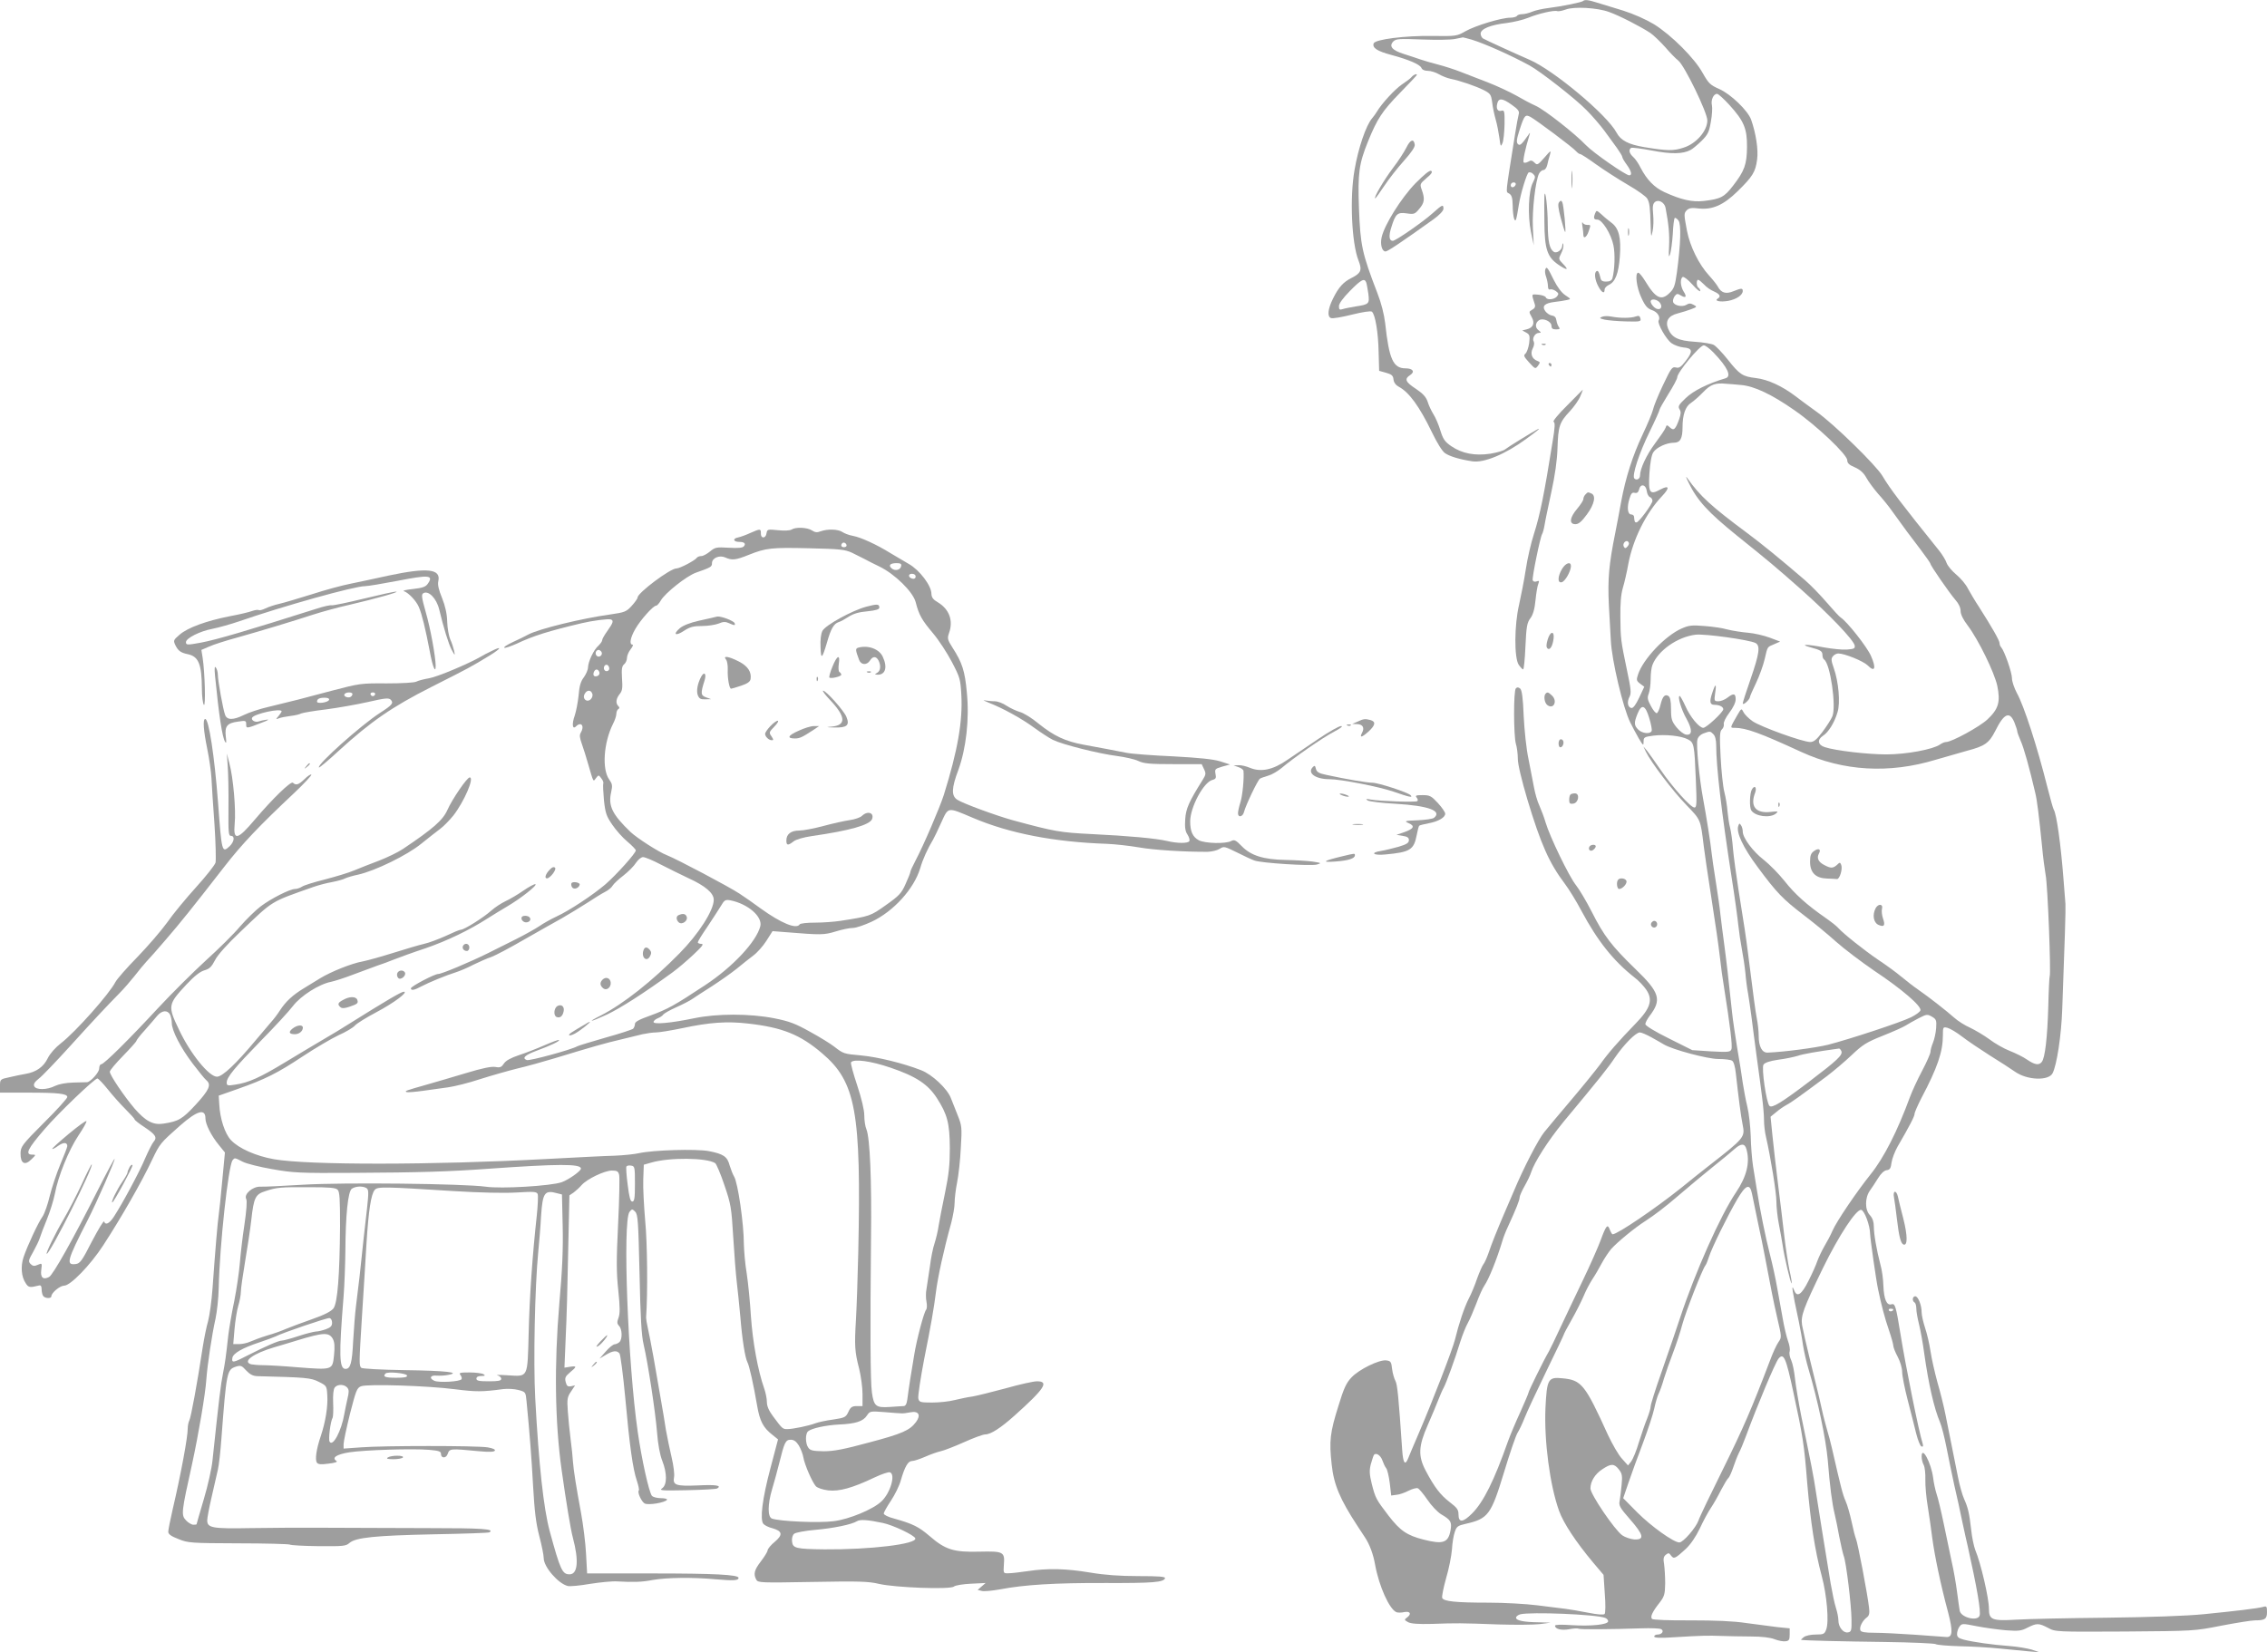 <?xml version="1.0" standalone="no"?>
<!DOCTYPE svg PUBLIC "-//W3C//DTD SVG 20010904//EN"
 "http://www.w3.org/TR/2001/REC-SVG-20010904/DTD/svg10.dtd">
<svg version="1.0" xmlns="http://www.w3.org/2000/svg"
 width="1280pt" height="933pt" viewBox="0 0 1280 933"
 preserveAspectRatio="xMidYMid meet">
<g transform="translate(0,933) scale(0.1,-0.1)"
fill="#9e9e9e" stroke="none">
<path d="M8938 9324 c-8 -7 -119 -30 -193 -39 -33 -4 -75 -13 -94 -21 -18 -8
-44 -14 -57 -14 -12 0 -26 -4 -29 -10 -3 -5 -21 -10 -38 -10 -50 0 -197 -45
-252 -76 -49 -28 -53 -29 -190 -27 -152 2 -320 -19 -329 -42 -9 -25 20 -44 99
-65 100 -27 163 -54 171 -74 4 -10 18 -16 36 -16 17 0 45 -9 62 -19 17 -10 47
-22 66 -26 55 -11 142 -41 188 -64 37 -19 41 -25 47 -68 3 -27 12 -70 20 -98
8 -27 17 -75 21 -104 6 -49 8 -52 17 -30 6 13 11 61 12 107 1 73 -1 81 -16 77
-22 -7 -33 10 -25 41 8 32 29 30 82 -8 36 -25 44 -37 39 -53 -3 -11 -13 -63
-21 -115 -56 -353 -53 -320 -33 -333 15 -9 19 -25 20 -67 0 -30 4 -64 8 -75 9
-22 12 -12 27 80 10 63 44 174 55 181 6 3 18 0 26 -9 13 -13 13 -18 -2 -48
-25 -47 -30 -185 -11 -279 l16 -75 -5 98 c-5 100 15 269 35 307 6 11 17 20 25
20 8 0 17 12 21 28 3 15 10 41 15 57 8 28 6 28 -31 -15 -37 -42 -41 -44 -56
-28 -13 13 -21 14 -35 5 -10 -6 -22 -8 -26 -4 -6 7 9 78 32 152 6 19 5 19 -7
1 -37 -53 -47 -61 -58 -49 -9 9 -7 27 10 80 27 83 32 88 61 73 32 -17 242
-174 258 -194 8 -9 18 -16 23 -16 5 0 46 -26 91 -59 45 -32 126 -84 179 -115
54 -31 103 -66 109 -78 13 -23 16 -48 19 -153 2 -66 3 -68 11 -30 5 22 6 65 3
96 -4 42 -2 58 10 68 20 17 54 -2 60 -32 18 -94 23 -152 20 -217 -3 -59 -2
-68 6 -45 5 17 12 68 15 114 2 46 7 87 11 90 3 3 12 -3 21 -14 16 -22 13 -130
-9 -295 -10 -71 -16 -90 -39 -112 -48 -49 -80 -34 -140 65 -16 26 -33 47 -39
47 -20 0 -10 -84 18 -142 21 -46 34 -60 59 -69 31 -10 50 -39 38 -59 -9 -15
42 -106 73 -128 15 -11 46 -22 67 -24 52 -4 55 -22 13 -76 -27 -35 -37 -42
-56 -37 -21 5 -27 -4 -73 -101 -28 -59 -53 -121 -56 -138 -4 -17 -30 -80 -59
-141 -56 -119 -95 -241 -120 -375 -8 -47 -24 -128 -34 -180 -36 -179 -43 -260
-36 -406 4 -76 9 -166 11 -199 5 -112 69 -383 110 -465 12 -25 34 -65 48 -90
25 -41 27 -43 27 -18 0 25 4 27 56 34 68 8 156 -1 194 -21 35 -18 37 -29 45
-227 6 -138 5 -158 -8 -158 -21 0 -124 115 -191 213 -31 45 -65 93 -76 107
l-21 25 14 -30 c30 -61 152 -222 228 -300 83 -87 80 -79 99 -235 6 -47 22
-157 36 -245 36 -236 43 -281 55 -380 5 -49 16 -128 24 -175 33 -207 48 -329
41 -345 -6 -16 -17 -17 -114 -12 l-107 7 -132 66 c-79 39 -133 72 -133 81 0 8
11 29 24 46 70 92 58 132 -82 267 -132 128 -176 185 -245 322 -30 59 -70 126
-89 150 -38 47 -147 272 -171 353 -8 28 -24 70 -35 95 -12 25 -25 72 -31 105
-6 33 -20 105 -31 160 -12 56 -23 162 -27 243 -4 103 -10 145 -20 154 -10 8
-17 8 -24 1 -14 -14 -13 -267 0 -313 6 -19 11 -57 11 -85 0 -31 21 -118 54
-230 76 -252 123 -358 211 -475 23 -30 66 -100 95 -155 91 -170 181 -282 298
-374 24 -18 54 -50 68 -71 38 -57 22 -105 -61 -190 -96 -99 -157 -169 -200
-230 -22 -30 -94 -119 -160 -197 -66 -78 -136 -161 -155 -185 -34 -41 -119
-206 -172 -333 -14 -33 -40 -94 -58 -135 -38 -89 -66 -158 -87 -220 -9 -25
-21 -52 -28 -60 -6 -8 -22 -44 -35 -80 -12 -36 -33 -87 -47 -113 -25 -49 -56
-141 -78 -232 -14 -56 -127 -349 -205 -530 -28 -66 -56 -130 -60 -142 -17 -41
-28 -24 -33 50 -20 297 -27 369 -38 389 -7 13 -16 43 -19 68 -4 40 -8 45 -33
48 -40 5 -154 -51 -196 -96 -29 -30 -44 -62 -74 -161 -47 -150 -53 -197 -38
-331 12 -114 47 -196 145 -346 11 -16 30 -45 42 -64 27 -40 48 -97 58 -155 22
-122 81 -253 121 -269 8 -3 29 -3 45 1 34 6 41 -12 13 -32 -15 -11 -14 -13 7
-25 17 -9 58 -12 135 -10 139 5 161 5 375 -3 96 -3 202 -2 235 2 l60 8 -66 2
c-86 1 -129 10 -129 26 0 7 10 15 23 19 56 15 429 0 480 -20 9 -3 17 -12 17
-19 0 -19 -95 -29 -207 -22 -56 4 -93 3 -93 -3 0 -19 36 -28 80 -20 25 5 49 6
53 3 9 -5 175 -4 353 2 55 2 107 0 114 -5 17 -10 4 -30 -21 -30 -10 0 -19 -5
-19 -11 0 -8 33 -10 118 -4 151 9 184 10 262 7 36 -1 110 -3 164 -3 64 0 113
-6 137 -16 21 -8 48 -13 61 -11 19 2 23 9 23 38 l0 35 -70 7 c-38 5 -118 15
-176 23 -71 11 -175 15 -314 15 -121 -1 -212 3 -217 8 -12 12 2 41 44 94 25
33 29 46 30 106 0 37 -3 86 -6 108 -6 32 -3 44 9 54 15 12 19 12 30 -4 16 -21
23 -18 84 38 28 27 56 68 79 116 19 41 47 93 62 115 15 22 41 68 58 102 18 34
36 64 41 67 5 4 17 30 27 59 9 28 24 66 32 82 9 17 26 57 38 90 70 189 167
419 186 443 29 35 42 6 84 -191 53 -245 61 -295 78 -512 19 -220 43 -380 82
-525 29 -107 42 -261 25 -302 -9 -25 -15 -28 -59 -28 -27 0 -57 -6 -68 -15
-10 -8 -17 -15 -14 -15 15 -4 239 -9 475 -12 149 -2 276 -8 284 -12 7 -5 68
-10 135 -12 66 -1 168 -7 226 -13 58 -6 132 -13 165 -16 l60 -5 -44 15 c-25 7
-81 17 -125 20 -97 7 -207 23 -258 36 -30 8 -38 15 -38 32 0 13 6 32 14 42 13
18 17 18 97 2 46 -9 120 -19 165 -23 70 -5 86 -4 122 15 52 26 63 26 115 -1
42 -23 44 -23 434 -21 391 3 393 3 545 33 84 16 170 30 190 30 57 0 68 8 68
47 0 32 -2 35 -22 29 -34 -9 -154 -23 -333 -41 -101 -10 -303 -17 -550 -20
-214 -2 -444 -7 -510 -11 -137 -8 -155 -1 -155 61 0 60 -46 259 -77 332 -8 21
-19 72 -23 113 -11 96 -18 126 -40 175 -10 22 -26 78 -35 125 -9 47 -25 126
-35 175 -10 50 -26 128 -35 175 -9 47 -30 130 -46 185 -15 55 -33 134 -39 175
-6 41 -20 101 -31 133 -10 31 -19 70 -19 86 0 41 -20 91 -36 91 -16 0 -19 -26
-4 -35 6 -3 10 -19 10 -35 0 -16 7 -55 15 -87 8 -32 22 -107 30 -168 24 -170
55 -307 89 -387 9 -21 25 -84 36 -140 11 -57 31 -152 44 -213 14 -60 35 -155
46 -210 12 -55 25 -116 30 -135 53 -238 76 -371 67 -394 -13 -33 -104 -10
-112 28 -2 12 -9 59 -15 106 -6 47 -19 123 -30 170 -10 47 -30 144 -45 215
-15 72 -33 148 -41 170 -7 22 -16 63 -19 90 -11 85 -65 185 -65 120 0 -15 5
-36 12 -48 6 -12 10 -48 9 -82 -1 -33 5 -103 14 -155 8 -52 20 -131 25 -175
14 -103 47 -262 90 -422 27 -104 25 -139 -10 -137 -14 1 -94 7 -179 13 -85 6
-187 11 -228 11 -54 0 -75 4 -79 14 -7 18 13 56 37 73 13 10 16 23 12 55 -8
74 -65 372 -74 389 -4 9 -15 51 -24 94 -9 42 -24 96 -34 118 -17 38 -27 79
-77 297 -8 36 -20 80 -26 99 -6 19 -16 60 -24 90 -7 31 -18 79 -24 106 -7 28
-29 120 -50 205 -21 85 -41 174 -45 197 -8 53 6 92 118 323 90 184 188 333
216 328 18 -4 49 -86 50 -135 1 -30 34 -263 45 -313 18 -88 39 -167 61 -230
14 -41 25 -81 25 -89 0 -9 11 -37 25 -63 14 -26 25 -64 25 -85 0 -21 14 -92
31 -158 17 -66 39 -151 48 -189 10 -39 23 -72 30 -74 10 -3 11 2 6 19 -21 66
-95 432 -125 619 -25 154 -30 171 -50 165 -27 -9 -43 28 -46 105 -1 36 -8 90
-17 120 -21 80 -37 171 -37 215 0 26 -7 46 -22 63 -29 30 -29 98 0 139 11 15
32 47 46 70 16 26 34 43 48 45 19 2 24 11 28 43 3 22 19 63 34 90 68 117 96
171 96 185 0 8 18 49 39 90 90 170 121 261 121 353 0 48 1 49 26 43 15 -4 52
-26 83 -50 31 -24 101 -71 156 -106 55 -34 120 -76 144 -93 68 -47 187 -51
210 -8 24 45 50 214 55 366 14 369 20 571 18 590 -1 11 -6 74 -11 140 -15 196
-39 368 -55 393 -4 6 -20 64 -36 127 -58 231 -132 459 -172 531 -15 28 -28 66
-28 84 0 33 -43 155 -61 175 -5 5 -9 15 -9 23 0 15 -43 90 -115 203 -24 36
-52 84 -64 106 -11 23 -41 58 -65 78 -24 20 -49 49 -55 66 -5 16 -24 46 -40
67 -214 266 -281 354 -322 424 -36 61 -275 294 -371 362 -40 29 -95 69 -122
90 -74 56 -154 93 -221 101 -76 9 -92 19 -160 105 -30 38 -66 75 -78 82 -12 7
-60 15 -107 18 -94 6 -130 23 -151 73 -18 43 1 74 53 87 24 6 58 17 77 24 34
13 34 14 13 25 -16 9 -26 9 -40 0 -23 -14 -68 -5 -75 15 -3 8 1 22 8 33 12 16
17 16 35 5 29 -18 36 -8 16 22 -18 29 -21 72 -5 82 6 3 30 -15 54 -42 24 -27
44 -44 45 -37 0 6 -4 15 -10 18 -12 7 -13 45 -2 45 5 0 19 -12 33 -26 13 -15
39 -33 57 -40 33 -15 40 -28 21 -40 -22 -13 12 -21 59 -13 47 9 82 33 82 56 0
17 -9 16 -54 -2 -41 -17 -68 -9 -87 27 -6 11 -28 39 -49 62 -58 63 -108 165
-125 253 -18 96 -18 98 0 117 12 11 28 14 64 9 79 -9 141 18 221 96 86 84 102
110 111 180 8 55 -7 150 -34 226 -19 51 -114 143 -179 172 -52 23 -61 32 -95
92 -46 83 -175 212 -274 274 -45 27 -114 58 -174 77 -55 17 -121 37 -147 45
-50 16 -71 18 -80 9z m148 -62 c57 -20 179 -83 232 -118 19 -13 57 -50 85 -81
27 -32 60 -65 73 -75 35 -28 164 -293 164 -338 0 -59 -63 -132 -135 -154 -57
-19 -91 -18 -220 3 -90 15 -134 38 -157 81 -52 100 -357 355 -493 413 -83 36
-247 111 -262 120 -7 5 -13 17 -13 27 0 27 57 50 147 60 39 5 93 18 120 29 58
24 149 45 166 38 6 -2 28 2 47 9 46 18 179 11 246 -14z m-776 -156 c75 -23
220 -88 325 -145 61 -33 262 -190 322 -252 35 -35 81 -89 103 -119 22 -30 53
-73 70 -96 16 -23 30 -45 30 -51 0 -5 11 -24 25 -43 26 -36 32 -60 14 -60 -20
0 -204 128 -244 170 -63 66 -235 201 -285 223 -25 11 -74 37 -110 58 -36 20
-108 54 -160 74 -52 20 -122 47 -155 60 -33 13 -89 31 -124 40 -35 9 -80 22
-100 29 -20 7 -62 21 -94 31 -67 21 -86 44 -60 71 15 15 34 16 163 11 80 -3
163 -2 185 3 22 4 42 8 45 9 3 0 25 -6 50 -13z m1454 -368 c83 -91 101 -135
100 -238 -1 -99 -14 -135 -79 -219 -49 -64 -70 -75 -167 -86 -64 -7 -126 7
-220 50 -57 26 -100 70 -136 140 -11 22 -29 49 -41 59 -22 20 -27 41 -11 51 5
3 58 -4 117 -15 109 -21 175 -20 218 3 11 5 39 29 62 51 36 36 43 50 53 109 7
37 9 79 6 92 -7 29 8 65 29 65 7 0 38 -28 69 -62z m-1206 -450 c-6 -18 -28
-21 -28 -4 0 9 7 16 16 16 9 0 14 -5 12 -12z m816 -670 c18 -29 -8 -46 -34
-23 -11 10 -20 24 -20 32 0 20 40 13 54 -9z m302 -280 c79 -83 102 -133 67
-144 -99 -29 -183 -71 -225 -112 -40 -38 -45 -47 -35 -63 9 -14 8 -27 -2 -56
-21 -58 -30 -67 -52 -47 -17 16 -19 16 -25 -2 -4 -11 -31 -50 -60 -89 -47 -63
-84 -142 -84 -180 0 -19 -19 -30 -32 -17 -15 15 26 142 88 268 30 61 54 115
54 120 0 5 23 45 50 89 28 44 50 86 50 94 0 28 127 181 150 181 9 0 34 -19 56
-42z m154 -182 c74 -6 172 -52 301 -142 126 -87 299 -251 299 -283 0 -16 11
-27 43 -40 29 -13 49 -30 65 -59 12 -22 42 -62 65 -89 24 -26 59 -69 78 -96
68 -95 105 -145 162 -219 31 -41 57 -78 57 -82 0 -10 108 -166 141 -204 18
-20 29 -44 29 -62 0 -19 14 -48 40 -82 61 -81 150 -264 167 -340 19 -92 7
-132 -56 -191 -44 -41 -201 -127 -233 -127 -8 0 -23 -6 -34 -14 -40 -28 -191
-56 -303 -56 -107 0 -287 21 -348 41 -40 13 -44 42 -9 65 30 19 64 74 81 132
17 53 6 173 -21 249 -15 43 -16 54 -5 67 7 9 21 16 30 16 36 0 141 -43 166
-67 41 -42 50 -17 19 53 -22 51 -135 194 -171 217 -7 4 -42 42 -79 85 -36 42
-92 100 -124 127 -141 121 -243 204 -321 262 -207 154 -269 210 -342 313 -10
15 -8 5 7 -25 49 -101 109 -167 275 -301 177 -142 214 -173 359 -301 164 -146
298 -287 304 -318 3 -17 -4 -20 -44 -23 -26 -2 -83 4 -128 12 -98 19 -144 19
-79 1 60 -16 69 -22 69 -45 0 -10 4 -21 9 -24 35 -22 70 -264 47 -321 -7 -17
-32 -56 -56 -88 -33 -44 -49 -57 -69 -57 -43 0 -280 86 -325 117 -23 16 -46
39 -52 52 -11 22 -12 22 -34 -16 -43 -75 -43 -73 -15 -73 63 0 143 -29 375
-136 237 -109 497 -124 760 -44 52 15 132 38 178 51 99 26 123 43 158 112 49
99 81 113 108 47 9 -22 16 -45 16 -50 0 -6 9 -29 19 -53 17 -36 50 -154 82
-292 11 -43 22 -137 39 -305 5 -58 15 -130 20 -160 12 -57 31 -559 23 -573 -2
-4 -6 -81 -8 -172 -5 -171 -18 -290 -37 -312 -16 -20 -39 -16 -82 13 -21 15
-66 37 -99 50 -33 13 -84 42 -114 65 -30 22 -79 51 -108 65 -30 13 -71 39 -92
58 -44 39 -137 112 -203 158 -25 17 -67 50 -95 73 -27 23 -86 66 -130 95 -78
53 -195 146 -225 179 -8 10 -40 35 -70 56 -108 75 -177 137 -234 210 -32 40
-85 94 -118 120 -61 47 -118 124 -118 159 0 12 -4 28 -10 36 -8 12 -10 12 -15
-3 -14 -35 26 -122 109 -233 108 -146 142 -181 261 -272 55 -42 137 -109 181
-149 45 -40 141 -113 214 -163 158 -105 272 -203 263 -226 -3 -8 -26 -25 -52
-38 -55 -28 -350 -125 -471 -156 -71 -17 -243 -40 -340 -44 -31 -1 -50 34 -50
95 0 26 -5 71 -11 100 -9 49 -15 96 -49 364 -13 102 -20 148 -54 360 -13 83
-27 186 -31 230 -3 44 -11 98 -16 119 -6 21 -12 63 -15 93 -2 30 -10 80 -18
111 -8 31 -17 121 -21 198 -6 117 -5 144 7 155 8 7 13 21 11 30 -3 9 11 38 31
64 22 29 36 58 36 76 0 34 -12 36 -47 9 -14 -11 -37 -20 -50 -20 -24 0 -25 2
-19 45 9 57 2 58 -16 3 -17 -50 -14 -68 12 -68 28 0 50 -11 50 -25 0 -16 -95
-105 -113 -105 -23 0 -75 63 -101 123 -14 31 -29 57 -32 57 -14 0 9 -78 39
-130 34 -62 32 -94 -4 -88 -12 2 -36 20 -53 41 -27 34 -31 46 -31 103 0 46 -5
68 -15 74 -20 12 -33 -2 -45 -52 -5 -23 -15 -43 -20 -45 -6 -2 -21 16 -33 39
-20 36 -22 48 -13 71 6 16 11 52 11 82 0 30 4 65 10 80 31 81 142 159 244 171
53 6 303 -29 338 -47 28 -15 22 -59 -27 -201 -25 -71 -45 -134 -45 -140 0 -6
9 -3 20 7 11 10 20 22 20 27 0 5 16 42 35 81 19 40 41 101 49 136 17 73 13 66
55 84 l32 14 -58 22 c-32 12 -87 25 -123 28 -36 3 -87 11 -115 18 -27 8 -87
17 -131 20 -70 6 -88 4 -129 -14 -93 -41 -217 -172 -246 -259 -11 -32 -9 -37
12 -53 l23 -17 -29 -62 c-19 -40 -34 -60 -44 -58 -21 4 -26 35 -10 64 10 20 8
43 -14 146 -36 173 -37 181 -38 303 -1 75 3 128 14 165 9 30 23 91 31 136 26
139 100 287 189 381 46 48 43 66 -8 39 -60 -33 -69 -20 -62 91 4 60 12 105 22
119 18 28 75 54 116 54 36 0 49 24 49 87 0 71 16 118 48 138 15 10 46 37 69
61 41 43 68 53 128 47 17 -1 55 -4 85 -7z m-532 -599 c2 -16 10 -31 18 -34 8
-3 14 -12 14 -21 0 -18 -77 -122 -90 -122 -10 0 -11 3 -14 33 0 6 -8 12 -16
12 -20 0 -25 40 -10 88 9 30 15 38 30 34 13 -3 20 2 25 20 8 34 39 27 43 -10z
m-108 -312 c-10 -12 -15 -13 -21 -3 -11 17 11 42 24 29 7 -7 6 -15 -3 -26z
m122 -970 c10 -32 16 -65 14 -72 -8 -20 -54 -15 -76 7 -24 24 -25 38 -4 90 23
57 44 49 66 -25z m362 -91 c10 -9 16 -33 16 -61 0 -121 29 -372 88 -753 17
-107 33 -226 37 -265 4 -38 13 -99 20 -135 7 -36 16 -96 20 -135 3 -38 10 -90
15 -115 4 -25 13 -83 19 -130 6 -47 19 -150 30 -230 11 -80 25 -181 30 -225 6
-44 11 -102 11 -130 0 -27 5 -70 11 -94 27 -118 59 -316 59 -366 0 -31 6 -88
14 -128 8 -40 17 -92 21 -117 8 -61 46 -222 51 -217 2 2 -3 35 -12 73 -8 38
-22 128 -30 199 -8 72 -24 202 -35 290 -11 88 -25 209 -31 269 l-11 110 32 26
c17 15 44 33 59 41 25 13 67 43 227 162 38 29 101 82 140 119 61 58 84 73 175
109 58 23 116 49 130 58 14 9 46 27 73 41 45 23 49 24 75 9 24 -14 27 -20 24
-64 -2 -27 -10 -64 -18 -83 -8 -19 -14 -42 -14 -51 0 -10 -21 -58 -47 -107
-26 -49 -57 -116 -69 -149 -71 -193 -147 -343 -222 -436 -80 -100 -191 -264
-215 -318 -10 -24 -32 -65 -47 -90 -15 -26 -32 -63 -39 -82 -6 -19 -28 -69
-49 -110 -39 -79 -65 -97 -81 -57 -19 47 -13 4 25 -172 7 -36 19 -96 24 -135
6 -38 20 -99 31 -135 53 -178 98 -393 109 -515 12 -151 24 -242 39 -305 6 -25
18 -82 26 -128 9 -46 20 -94 25 -108 14 -35 43 -275 44 -359 1 -64 -1 -70 -21
-73 -26 -4 -53 31 -53 68 0 15 -6 46 -14 71 -8 24 -21 87 -30 139 -35 212 -68
420 -82 510 -14 94 -28 166 -84 435 -15 77 -31 172 -35 210 -4 39 -13 85 -21
103 -9 18 -13 41 -9 51 3 10 -1 37 -10 60 -8 23 -22 81 -30 129 -9 48 -22 125
-31 172 -8 47 -26 130 -40 184 -26 101 -58 261 -75 371 -5 33 -15 92 -21 130
-6 39 -12 115 -13 170 -2 55 -10 129 -19 165 -9 36 -20 97 -26 135 -5 39 -19
126 -31 195 -11 69 -25 159 -29 200 -21 198 -32 293 -45 390 -8 58 -17 132
-21 165 -3 33 -15 116 -26 185 -11 69 -22 143 -24 165 -5 51 -30 208 -48 305
-21 112 -40 304 -32 333 3 15 17 29 33 35 38 14 40 14 57 -4z m-349 -1712 c28
-16 59 -33 70 -40 51 -30 247 -82 307 -82 35 0 70 -4 78 -10 9 -5 17 -34 21
-72 15 -135 29 -245 38 -287 15 -73 12 -76 -193 -236 -28 -22 -98 -77 -154
-123 -145 -116 -360 -262 -387 -262 -3 0 -10 12 -16 27 -12 33 -20 25 -52 -62
-14 -38 -59 -140 -100 -225 -41 -85 -97 -204 -126 -265 -28 -60 -57 -121 -65
-135 -29 -49 -116 -226 -116 -235 0 -4 -21 -53 -46 -109 -26 -56 -57 -130 -70
-166 -77 -219 -138 -342 -202 -406 -52 -52 -77 -54 -77 -6 0 27 -8 38 -50 70
-52 40 -86 84 -135 177 -44 83 -41 139 11 257 22 51 50 116 60 143 11 28 24
58 30 68 14 25 66 167 93 257 13 41 33 91 44 110 11 19 32 69 48 110 15 41 35
86 45 100 26 38 70 148 101 250 5 19 20 58 33 85 46 100 65 148 65 163 0 8 13
38 29 66 16 28 32 62 36 76 18 57 96 179 182 284 212 255 251 304 292 365 51
74 117 141 140 141 9 0 39 -13 66 -28z m1072 -78 c8 -22 -23 -51 -177 -168
-160 -122 -215 -155 -229 -141 -18 18 -46 214 -34 233 7 11 35 21 84 28 41 5
90 16 110 22 28 10 107 24 232 41 4 1 10 -6 14 -15z m-536 -554 c21 -74 1
-154 -59 -243 -88 -130 -231 -451 -317 -712 -28 -83 -45 -135 -104 -304 -34
-96 -61 -182 -61 -193 0 -11 -9 -40 -19 -66 -11 -26 -32 -87 -47 -135 -14 -49
-35 -98 -44 -110 l-18 -22 -34 38 c-19 20 -54 81 -79 134 -130 286 -149 310
-258 320 -80 8 -87 -4 -95 -168 -8 -186 25 -437 77 -581 25 -69 94 -174 191
-290 l60 -71 7 -106 c5 -61 4 -110 -1 -115 -6 -6 -42 -3 -92 7 -46 9 -103 19
-128 22 -25 3 -97 12 -160 20 -63 8 -187 15 -276 15 -184 0 -254 7 -261 27 -3
7 7 57 22 111 16 53 30 126 33 162 2 36 9 80 16 99 10 31 17 36 61 46 128 29
144 51 217 291 33 109 67 209 77 224 9 14 27 52 40 85 13 33 68 151 122 262
54 111 99 205 99 208 0 3 20 41 44 83 24 42 54 102 67 132 12 30 35 73 49 95
15 22 39 63 53 90 15 28 39 64 54 82 35 39 133 120 193 158 51 33 114 81 180
138 96 82 128 108 209 174 47 37 98 80 115 95 37 33 58 32 67 -2z m31 -250 c4
-19 19 -91 33 -160 15 -69 33 -156 40 -195 35 -185 47 -248 70 -348 25 -107
25 -109 7 -135 -11 -15 -33 -63 -49 -107 -104 -273 -149 -377 -264 -610 -71
-143 -134 -274 -139 -291 -14 -40 -86 -124 -108 -124 -32 0 -159 91 -237 169
l-80 81 30 88 c16 48 53 148 81 222 28 75 57 162 64 195 7 33 18 71 25 85 7
14 21 52 30 85 10 33 33 98 51 145 18 47 42 120 53 162 20 73 112 309 130 332
5 6 14 29 21 51 17 52 104 229 159 323 48 82 71 91 83 32z m798 -654 c0 -11
-19 -15 -25 -6 -3 5 1 10 9 10 9 0 16 -2 16 -4z m-2885 -852 c6 -17 15 -37 22
-45 6 -8 15 -45 20 -84 l8 -70 30 4 c16 1 47 12 68 23 22 11 45 17 52 14 7 -2
32 -32 54 -64 22 -33 57 -70 78 -83 55 -32 61 -43 53 -91 -13 -70 -42 -80
-152 -52 -94 24 -132 50 -197 134 -71 93 -75 99 -96 182 -13 54 -14 74 -5 110
7 23 14 47 17 51 10 17 38 0 48 -29z m1335 -51 c19 -24 21 -37 16 -88 -3 -33
-8 -73 -11 -90 -6 -26 1 -39 59 -105 77 -88 83 -116 23 -113 -21 2 -51 12 -67
23 -43 30 -180 232 -180 265 0 40 26 82 68 109 48 32 66 32 92 -1z"/>
<path d="M9891 4871 c-12 -22 -14 -100 -3 -117 22 -34 104 -45 138 -19 17 14
15 15 -30 10 -83 -9 -116 32 -86 109 11 31 -4 45 -19 17z"/>
<path d="M10041 4784 c0 -11 3 -14 6 -6 3 7 2 16 -1 19 -3 4 -6 -2 -5 -13z"/>
<path d="M10242 4524 c-17 -12 -22 -25 -22 -60 0 -62 32 -93 95 -95 25 -1 50
-2 57 -3 15 -1 33 57 24 80 -6 15 -8 16 -24 0 -23 -20 -35 -20 -71 -1 -34 17
-45 40 -31 65 14 25 -2 33 -28 14z"/>
<path d="M10590 4201 c-19 -37 -12 -80 15 -93 33 -15 41 -5 27 35 -6 17 -9 42
-6 55 8 28 -21 31 -36 3z"/>
<path d="M7970 8895 c-6 -8 -32 -27 -56 -43 -39 -27 -113 -107 -140 -153 -6
-10 -18 -27 -26 -36 -35 -40 -79 -169 -100 -293 -28 -157 -16 -413 22 -510 22
-55 15 -72 -38 -99 -48 -24 -74 -53 -106 -118 -29 -59 -33 -101 -11 -109 9 -4
61 5 117 19 65 16 107 22 114 17 19 -16 36 -117 38 -228 l3 -106 39 -11 c32
-9 40 -16 42 -38 2 -17 13 -32 30 -41 58 -31 116 -110 188 -259 28 -58 57
-105 73 -116 26 -18 82 -35 154 -46 65 -10 185 39 305 127 61 44 87 66 62 53
-37 -20 -167 -100 -181 -112 -9 -8 -47 -19 -84 -25 -87 -13 -160 1 -220 42
-37 25 -47 40 -62 88 -9 31 -27 73 -39 92 -12 19 -27 51 -33 71 -9 27 -26 46
-66 73 -60 39 -67 56 -33 78 29 19 15 38 -26 38 -70 0 -93 52 -115 255 -6 50
-22 114 -44 170 -87 226 -96 269 -104 480 -7 197 0 250 51 376 53 130 80 171
182 276 52 53 94 98 94 100 0 9 -19 1 -30 -12z m-256 -1160 c3 -8 8 -37 12
-64 7 -56 4 -60 -69 -71 -29 -5 -62 -11 -74 -15 -19 -6 -23 -4 -23 16 0 15 22
45 62 86 64 65 82 74 92 48z"/>
<path d="M7941 8497 c-12 -24 -46 -77 -77 -117 -51 -68 -111 -170 -99 -170 2
0 25 31 50 69 25 38 75 102 111 142 42 47 64 79 62 92 -5 36 -25 29 -47 -16z"/>
<path d="M8873 8315 c0 -44 2 -61 4 -37 2 23 2 59 0 80 -2 20 -4 1 -4 -43z"/>
<path d="M7991 8294 c-80 -83 -174 -233 -190 -304 -9 -40 2 -80 22 -80 12 0
88 51 270 181 35 25 57 49 57 60 0 27 -6 24 -61 -25 -57 -51 -209 -156 -225
-156 -21 0 -24 28 -8 77 23 75 34 86 87 78 41 -6 46 -4 70 25 30 35 33 57 15
107 -12 33 -11 35 26 67 28 23 36 35 27 41 -9 5 -38 -19 -90 -71z"/>
<path d="M8720 8225 c-1 -11 -1 -78 0 -150 1 -151 16 -196 78 -239 50 -34 63
-33 28 3 -27 28 -27 29 -11 61 9 17 14 39 12 48 -3 12 -5 11 -6 -5 -1 -24 -31
-46 -48 -35 -24 16 -33 57 -34 154 0 93 -14 212 -19 163z"/>
<path d="M8803 8188 c-8 -9 -5 -34 9 -88 11 -41 22 -77 25 -80 7 -7 -8 152
-16 168 -6 11 -9 11 -18 0z"/>
<path d="M9006 8124 c-10 -26 -7 -34 13 -34 27 0 78 -81 91 -146 10 -48 7
-138 -6 -186 -4 -12 -15 -18 -35 -18 -25 0 -30 5 -35 30 -4 17 -10 30 -14 30
-18 0 -19 -35 -1 -76 20 -43 41 -59 41 -29 0 9 11 20 25 27 35 16 54 64 61
159 8 105 -5 160 -47 191 -17 13 -42 33 -55 46 -30 26 -30 26 -38 6z"/>
<path d="M8935 8051 c3 -18 5 -40 5 -47 0 -25 18 -14 29 17 14 41 14 39 -8 39
-11 0 -22 6 -25 13 -4 6 -4 -3 -1 -22z"/>
<path d="M9192 8020 c0 -19 2 -27 5 -17 2 9 2 25 0 35 -3 9 -5 1 -5 -18z"/>
<path d="M8725 7808 c-3 -8 -1 -27 5 -42 5 -15 10 -38 10 -51 0 -16 5 -23 13
-19 7 2 21 -2 32 -10 16 -12 17 -16 6 -30 -15 -18 -57 -22 -63 -5 -2 6 -21 13
-42 15 -41 3 -40 8 -20 -55 4 -13 -1 -23 -15 -30 -19 -11 -19 -12 -3 -41 20
-35 9 -61 -29 -70 l-24 -6 22 -12 c20 -11 22 -18 17 -60 -4 -26 -13 -52 -21
-59 -12 -10 -9 -17 21 -50 34 -37 35 -38 50 -18 13 18 13 21 -4 27 -30 11 -41
41 -26 70 8 15 10 31 6 39 -11 17 7 49 28 49 15 1 15 2 -1 15 -21 15 -19 43 3
57 23 14 70 -7 70 -32 0 -15 7 -20 26 -20 20 0 24 3 16 13 -5 6 -12 23 -14 37
-2 17 -10 26 -25 28 -13 2 -29 13 -38 25 -20 29 -4 45 53 52 26 3 58 8 70 11
23 5 23 5 -10 27 -21 14 -44 45 -64 84 -36 74 -42 81 -49 61z"/>
<path d="M9045 7541 c-16 -7 -14 -9 15 -16 19 -4 74 -9 121 -10 80 -2 86 -1
81 17 -3 14 -9 17 -26 11 -26 -10 -89 -10 -136 -1 -19 4 -44 4 -55 -1z"/>
<path d="M8708 7383 c7 -3 16 -2 19 1 4 3 -2 6 -13 5 -11 0 -14 -3 -6 -6z"/>
<path d="M8745 7270 c3 -5 8 -10 11 -10 2 0 4 5 4 10 0 6 -5 10 -11 10 -5 0
-7 -4 -4 -10z"/>
<path d="M8848 7040 c-49 -48 -83 -90 -76 -92 9 -3 8 -31 -6 -114 -47 -294
-70 -409 -105 -519 -16 -49 -37 -139 -46 -200 -9 -60 -27 -150 -38 -200 -27
-115 -28 -299 -2 -339 10 -14 21 -26 25 -26 4 0 10 58 13 130 5 111 9 134 28
159 15 20 24 52 29 103 4 40 11 82 16 92 6 16 4 18 -10 13 -10 -4 -19 -1 -22
6 -5 13 42 242 53 261 4 6 10 28 14 51 3 22 21 105 38 185 21 96 33 181 35
250 4 124 11 145 70 208 24 26 51 64 59 85 9 20 15 37 14 37 -1 -1 -41 -41
-89 -90z"/>
<path d="M8952 6538 c-7 -7 -12 -18 -12 -26 0 -8 -16 -32 -35 -55 -42 -49 -47
-87 -10 -87 18 0 35 14 65 55 43 58 53 108 24 119 -20 8 -18 8 -32 -6z"/>
<path d="M4470 6340 c-9 -6 -41 -8 -77 -4 -59 6 -61 5 -65 -17 -4 -31 -33 -32
-32 -1 1 27 -4 27 -58 3 -24 -11 -56 -23 -71 -26 -32 -6 -27 -25 7 -25 29 0
39 -10 26 -25 -7 -9 -33 -11 -85 -8 -70 4 -77 3 -106 -21 -17 -14 -39 -26 -49
-26 -10 0 -21 -4 -25 -9 -9 -15 -96 -61 -116 -61 -35 0 -219 -138 -219 -164 0
-6 -15 -27 -33 -47 -31 -34 -40 -37 -123 -49 -159 -22 -401 -81 -461 -113 -16
-9 -55 -28 -88 -43 -32 -15 -54 -29 -47 -32 6 -2 37 9 69 23 92 44 182 72 368
116 58 14 150 26 164 21 17 -6 13 -19 -19 -64 -16 -22 -30 -46 -30 -53 0 -7
-10 -20 -21 -31 -27 -23 -58 -90 -59 -123 0 -13 -11 -38 -23 -55 -18 -23 -26
-50 -30 -102 -4 -39 -14 -91 -22 -115 -17 -47 -13 -81 7 -61 30 30 50 2 27
-36 -8 -13 -6 -28 6 -62 9 -25 25 -76 36 -115 31 -106 28 -101 44 -79 15 19
15 19 30 -1 9 -11 14 -24 11 -30 -2 -6 0 -48 4 -94 8 -73 14 -90 47 -138 21
-31 59 -74 86 -96 26 -22 47 -44 47 -49 0 -16 -111 -139 -172 -192 -72 -61
-203 -148 -277 -182 -30 -14 -73 -38 -96 -54 -24 -16 -83 -49 -131 -73 -49
-24 -121 -60 -160 -80 -101 -50 -260 -117 -280 -117 -21 0 -154 -70 -154 -81
0 -14 19 -11 59 11 42 22 138 62 196 80 22 7 67 26 99 43 33 16 78 36 100 43
22 8 104 51 183 97 79 45 176 100 216 122 40 23 104 62 143 87 38 25 83 53
101 62 18 9 37 25 42 35 6 10 33 36 61 57 28 22 60 54 71 72 12 18 29 32 40
32 11 0 57 -19 102 -43 45 -23 114 -57 152 -75 97 -44 145 -85 145 -123 0 -60
-86 -194 -194 -303 -154 -157 -318 -286 -443 -350 -84 -42 -61 -39 34 5 76 36
208 120 370 238 29 21 82 66 118 100 50 47 61 61 45 61 -11 0 -20 4 -20 9 0 5
24 44 53 86 28 43 63 95 76 117 21 36 26 39 55 34 99 -20 182 -92 169 -146
-22 -87 -155 -230 -313 -334 -174 -115 -211 -135 -309 -171 -62 -22 -86 -35
-86 -47 0 -10 -5 -21 -10 -27 -6 -5 -75 -28 -155 -50 -80 -23 -152 -45 -160
-49 -35 -20 -271 -84 -286 -78 -28 11 -10 28 54 52 81 30 134 55 128 61 -2 3
-39 -11 -83 -30 -43 -19 -108 -44 -145 -56 -44 -15 -72 -30 -83 -47 -13 -20
-21 -24 -48 -19 -22 4 -75 -7 -167 -35 -74 -22 -175 -52 -225 -66 -116 -33
-122 -35 -109 -41 7 -2 47 1 90 7 44 6 108 15 144 20 36 5 117 25 180 46 63
20 158 47 210 60 52 12 149 39 215 59 203 62 287 86 370 105 44 11 99 24 123
30 23 5 58 10 76 10 19 0 85 11 148 24 154 33 254 40 373 26 194 -22 294 -63
417 -168 191 -162 221 -330 204 -1122 -3 -140 -9 -311 -13 -380 -9 -150 -7
-183 18 -279 10 -41 19 -105 19 -143 l0 -68 -32 0 c-27 0 -36 -6 -48 -33 -14
-30 -20 -33 -86 -43 -39 -5 -84 -15 -100 -21 -36 -14 -127 -33 -159 -33 -26 0
-28 2 -80 72 -24 32 -35 58 -35 81 0 19 -7 53 -15 76 -36 102 -65 263 -75 406
-5 83 -16 193 -24 245 -9 52 -15 127 -16 165 0 115 -34 347 -55 381 -7 11 -18
40 -25 62 -13 51 -35 66 -119 82 -72 13 -313 6 -394 -12 -27 -6 -88 -12 -135
-14 -48 -1 -224 -10 -392 -19 -635 -34 -1341 -35 -1533 -1 -102 18 -199 61
-243 108 -34 36 -62 121 -66 202 l-3 49 105 37 c159 56 226 90 368 184 71 47
163 101 203 120 41 18 83 43 93 55 11 12 64 45 119 74 100 53 185 116 157 117
-14 0 -107 -55 -300 -176 -41 -26 -111 -69 -155 -94 -44 -26 -140 -83 -214
-128 -142 -86 -207 -116 -284 -127 -42 -7 -47 -5 -47 12 0 30 45 84 195 238
76 77 156 164 179 194 44 58 148 124 216 137 19 4 76 22 125 41 50 19 110 41
135 50 25 8 68 24 95 35 28 11 107 40 177 63 122 42 247 102 353 170 28 18 76
47 108 66 77 45 174 122 160 126 -6 2 -37 -15 -69 -37 -33 -23 -78 -49 -100
-59 -23 -11 -59 -34 -80 -53 -45 -40 -153 -108 -172 -108 -7 0 -45 -16 -85
-35 -40 -18 -95 -39 -123 -45 -27 -6 -104 -29 -171 -50 -67 -21 -145 -43 -175
-49 -63 -11 -179 -58 -240 -95 -24 -15 -65 -40 -93 -57 -64 -39 -101 -74 -134
-124 -14 -22 -36 -51 -49 -65 -12 -14 -52 -61 -89 -105 -109 -131 -187 -205
-218 -205 -45 0 -151 131 -214 265 -65 135 -63 143 41 255 46 49 78 74 103 81
28 8 40 20 59 57 15 30 68 89 145 162 188 179 163 164 409 251 28 10 77 23
107 28 30 6 64 15 74 21 11 5 43 15 73 21 95 21 278 110 357 175 40 32 88 70
107 84 19 14 52 48 74 75 61 79 120 215 92 215 -15 0 -99 -123 -126 -184 -26
-58 -81 -106 -251 -220 -28 -19 -89 -48 -135 -66 -47 -18 -110 -42 -140 -55
-30 -13 -104 -35 -165 -51 -60 -15 -119 -33 -130 -41 -11 -7 -28 -13 -39 -13
-29 0 -134 -53 -194 -98 -29 -22 -81 -73 -116 -113 -34 -41 -121 -127 -193
-192 -71 -65 -193 -186 -271 -270 -166 -179 -305 -317 -321 -317 -6 0 -11 -11
-11 -24 0 -21 -47 -74 -68 -77 -4 0 -38 -1 -77 -2 -44 -1 -83 -9 -104 -19 -45
-23 -109 -24 -118 -1 -5 11 3 24 26 42 18 13 98 97 178 185 144 159 198 216
279 299 23 23 60 66 84 96 23 30 53 66 66 80 14 14 64 71 112 127 80 93 144
172 328 409 100 129 200 234 394 416 57 54 101 101 98 105 -4 3 -21 -8 -38
-25 -33 -32 -49 -38 -66 -21 -11 11 -115 -90 -215 -208 -98 -116 -123 -122
-114 -24 8 78 -8 262 -30 342 l-14 55 5 -75 c3 -41 5 -146 4 -232 -1 -138 0
-158 14 -158 23 0 19 -33 -7 -58 -44 -41 -45 -36 -66 248 -20 260 -52 470 -72
470 -15 0 -10 -65 11 -168 11 -53 22 -128 24 -167 2 -38 9 -156 17 -260 7
-105 9 -202 6 -216 -4 -14 -53 -76 -109 -138 -57 -63 -131 -152 -164 -200 -34
-47 -110 -135 -169 -196 -59 -60 -114 -123 -123 -140 -35 -68 -226 -283 -308
-346 -32 -25 -61 -58 -74 -84 -24 -50 -66 -79 -125 -89 -22 -4 -64 -12 -92
-19 -52 -11 -53 -12 -53 -49 l0 -38 159 0 c172 0 221 -6 221 -25 0 -7 -59 -73
-132 -145 -124 -124 -131 -135 -132 -172 -1 -58 24 -72 61 -35 27 26 27 27 5
27 -42 0 -27 32 70 144 75 88 282 286 298 286 5 0 32 -28 60 -63 27 -34 72
-84 100 -112 27 -27 50 -52 50 -56 0 -4 25 -24 56 -44 63 -42 73 -58 51 -83
-8 -9 -29 -51 -47 -92 -31 -75 -131 -261 -178 -332 -25 -38 -47 -48 -54 -26
-3 7 -33 -44 -69 -112 -56 -110 -67 -125 -92 -128 -56 -7 -49 20 68 248 52
102 157 341 152 346 -2 2 -46 -80 -98 -183 -135 -268 -250 -473 -272 -484 -33
-18 -50 -3 -44 40 5 39 4 39 -19 29 -20 -9 -28 -8 -41 4 -14 15 -13 21 15 70
16 29 33 64 37 78 4 14 22 61 40 105 18 44 38 109 45 145 18 97 78 246 133
328 27 40 47 76 45 81 -2 5 -47 -28 -100 -72 -54 -45 -96 -83 -93 -85 2 -2 18
6 34 18 30 21 51 20 51 -2 0 -6 -18 -52 -39 -102 -21 -50 -48 -131 -60 -179
-11 -48 -30 -101 -41 -117 -24 -33 -85 -164 -107 -229 -17 -51 -13 -110 12
-147 16 -25 23 -26 75 -13 10 3 15 -4 15 -21 0 -14 4 -31 8 -37 10 -16 47 -17
47 -3 0 20 49 60 72 60 36 0 149 117 221 228 101 155 219 361 276 483 44 92
46 94 159 194 96 84 142 97 142 39 0 -32 33 -98 76 -150 l34 -42 -15 -158 c-8
-88 -17 -175 -20 -194 -6 -37 -20 -203 -35 -415 -5 -71 -17 -155 -25 -185 -9
-30 -22 -95 -30 -145 -31 -205 -67 -400 -76 -416 -5 -10 -9 -30 -9 -45 0 -50
-37 -251 -85 -457 -14 -60 -25 -117 -25 -127 0 -13 16 -25 58 -41 54 -22 70
-23 337 -24 154 0 285 -4 291 -7 6 -4 79 -8 163 -9 138 -1 154 0 174 18 35 31
146 42 477 49 168 3 308 8 313 11 32 19 -36 24 -346 24 -188 1 -445 1 -572 2
-126 1 -320 0 -430 -2 -217 -4 -245 1 -245 44 0 13 11 72 25 132 14 59 29 128
35 153 6 25 15 104 20 175 29 382 31 391 83 408 26 8 32 6 57 -22 21 -22 38
-31 62 -32 276 -7 303 -9 348 -32 44 -22 45 -23 48 -77 4 -62 -10 -149 -37
-230 -25 -73 -33 -132 -22 -149 7 -10 22 -12 66 -6 36 4 53 10 45 15 -29 18
-1 37 72 49 86 13 354 22 451 14 57 -5 67 -9 67 -24 0 -24 28 -25 37 -1 12 33
11 33 179 17 55 -5 83 -4 88 3 4 7 -11 14 -41 19 -62 10 -589 10 -715 0 l-98
-7 0 25 c0 14 16 91 36 171 34 132 39 147 63 156 36 14 376 3 531 -17 117 -15
154 -15 271 1 25 3 64 1 86 -5 41 -11 41 -12 46 -64 18 -186 28 -315 37 -479
8 -140 16 -210 35 -282 14 -53 25 -109 25 -125 0 -49 82 -144 136 -157 12 -3
68 2 125 12 57 9 127 16 154 14 90 -5 139 -4 200 8 79 14 225 16 355 4 103 -9
130 -7 130 8 0 18 -137 25 -485 25 l-370 0 -6 110 c-3 61 -16 164 -28 230 -28
151 -42 239 -46 291 -1 23 -7 79 -13 125 -6 46 -13 118 -16 160 -5 69 -3 80
18 111 l23 35 -23 -5 c-19 -3 -24 1 -30 24 -6 23 -2 32 24 54 40 33 40 38 1
32 l-32 -5 7 169 c5 93 11 312 14 486 l7 318 24 16 c13 10 33 28 45 42 30 34
129 82 171 82 29 0 36 -4 41 -25 3 -13 1 -138 -6 -276 -10 -204 -10 -274 1
-376 10 -95 10 -132 1 -155 -9 -24 -8 -33 3 -45 18 -17 20 -74 3 -91 -7 -7
-19 -12 -27 -13 -9 0 -32 -19 -51 -41 l-35 -40 35 21 c40 24 63 27 78 8 5 -6
20 -118 32 -247 25 -275 43 -405 66 -472 9 -27 14 -52 11 -54 -10 -10 15 -64
33 -74 21 -11 116 5 126 21 3 5 -13 9 -34 9 -22 0 -44 6 -51 13 -17 21 -58
207 -80 360 -56 385 -86 1190 -47 1243 14 18 16 18 32 2 16 -16 18 -53 25
-350 5 -245 11 -351 23 -400 25 -107 67 -384 76 -498 5 -66 16 -125 29 -158
28 -71 28 -136 0 -156 -19 -13 -4 -14 140 -11 88 2 165 6 171 10 27 17 -9 22
-110 17 -124 -5 -143 1 -134 48 3 15 -3 65 -14 111 -11 46 -25 116 -32 154 -6
39 -19 120 -30 180 -11 61 -29 164 -40 230 -12 66 -26 140 -32 165 -6 25 -10
52 -10 60 10 138 7 423 -5 545 -7 83 -13 188 -11 234 l3 84 42 12 c102 30 312
28 361 -3 7 -5 31 -61 52 -124 37 -108 40 -127 50 -294 6 -99 15 -213 20 -254
5 -41 14 -129 20 -195 11 -134 27 -231 40 -257 11 -20 35 -129 55 -246 15 -87
34 -124 87 -165 l31 -25 -43 -163 c-46 -173 -60 -289 -40 -314 7 -8 30 -20 52
-25 56 -16 59 -37 13 -76 -21 -17 -40 -39 -41 -49 -1 -9 -19 -37 -38 -62 -37
-48 -43 -71 -26 -103 10 -18 24 -18 318 -13 261 5 317 3 375 -11 91 -21 402
-33 423 -15 8 7 52 14 97 16 l82 4 -22 -19 -23 -20 24 -6 c12 -3 58 1 102 9
136 26 309 37 594 36 271 -1 330 4 338 27 3 9 -35 12 -150 12 -105 0 -190 6
-273 20 -138 23 -240 25 -352 8 -43 -6 -91 -12 -108 -12 -30 -1 -30 -1 -27 47
6 74 -1 78 -137 75 -146 -4 -193 11 -281 87 -63 54 -95 70 -202 100 -32 8 -58
21 -58 28 0 7 18 39 40 72 22 33 48 85 56 115 23 79 41 110 64 110 11 0 44 11
74 24 29 13 69 27 87 31 19 4 78 27 132 51 53 24 107 44 120 44 31 0 88 37
165 106 171 153 197 194 127 194 -20 0 -100 -18 -178 -40 -78 -21 -162 -42
-187 -46 -25 -3 -70 -13 -100 -20 -30 -8 -87 -14 -127 -14 -67 0 -73 2 -78 23
-3 12 12 112 33 222 38 188 56 294 66 375 11 89 45 244 87 395 10 39 19 89 19
113 0 24 6 75 14 115 8 40 18 127 21 195 7 116 6 125 -18 185 -14 34 -31 77
-38 96 -20 53 -106 134 -169 158 -100 39 -243 74 -337 83 -99 9 -100 9 -153
50 -19 15 -80 53 -135 83 -84 47 -118 60 -204 77 -138 27 -323 27 -452 0 -130
-27 -229 -36 -229 -21 0 6 11 16 24 21 13 5 27 14 31 21 4 6 37 25 73 41 36
16 77 37 91 47 14 10 64 42 111 72 46 30 109 74 140 99 30 25 72 58 93 74 21
15 55 53 74 83 l35 55 77 -6 c197 -16 213 -16 279 4 35 11 79 20 97 20 18 0
65 16 106 35 124 58 240 186 275 303 14 49 41 109 73 162 5 8 25 50 45 94 42
91 32 90 181 27 205 -87 457 -136 755 -146 47 -2 128 -11 180 -20 84 -15 262
-26 389 -25 24 1 54 8 68 17 23 15 27 14 96 -20 40 -20 84 -41 99 -46 40 -15
318 -32 353 -23 28 8 27 9 -25 17 -30 4 -98 8 -150 9 -126 2 -198 25 -249 78
-33 34 -42 38 -59 29 -31 -17 -148 -14 -183 4 -35 19 -49 50 -49 108 1 80 76
221 126 233 19 5 22 11 17 34 -5 27 -2 29 38 41 l44 12 -56 18 c-40 12 -117
20 -265 28 -115 5 -234 14 -264 20 -66 13 -138 27 -243 46 -102 19 -166 49
-252 118 -38 32 -87 62 -108 67 -20 6 -54 22 -74 35 -20 14 -50 25 -67 25 -17
0 -42 3 -56 5 -14 3 -2 -3 25 -14 77 -30 183 -88 255 -141 36 -26 83 -57 105
-68 53 -26 258 -78 362 -91 45 -6 99 -18 120 -28 31 -15 66 -18 198 -18 l160
0 13 -28 c12 -24 11 -31 -7 -60 -79 -126 -95 -163 -99 -223 -3 -46 0 -68 13
-87 9 -14 14 -31 10 -37 -8 -13 -67 -13 -125 1 -65 15 -218 29 -425 39 -181 9
-209 14 -446 78 -97 27 -282 95 -314 116 -34 22 -33 65 6 168 44 121 63 287
48 438 -11 121 -26 168 -81 253 -28 44 -30 52 -20 81 26 71 2 136 -63 175 -26
15 -35 27 -36 48 0 46 -67 134 -127 168 -29 17 -76 45 -105 62 -77 48 -167 89
-211 97 -22 4 -49 14 -60 22 -24 16 -83 18 -122 4 -20 -8 -32 -7 -50 5 -26 17
-91 20 -114 5z m310 -91 c0 -5 -7 -9 -15 -9 -15 0 -20 12 -9 23 8 8 24 -1 24
-14z m30 -40 c25 -12 56 -28 70 -35 14 -8 52 -27 85 -43 87 -42 190 -143 205
-201 19 -74 35 -101 98 -176 33 -39 81 -113 107 -163 45 -86 48 -96 53 -186 8
-149 -21 -314 -99 -564 -22 -69 -113 -282 -160 -371 -16 -30 -29 -59 -29 -64
0 -5 -12 -35 -27 -68 -23 -52 -36 -66 -111 -119 -87 -62 -90 -63 -257 -89 -33
-5 -97 -10 -142 -10 -45 0 -85 -4 -88 -10 -18 -29 -105 7 -220 90 -38 28 -92
66 -120 84 -59 39 -352 194 -410 217 -47 18 -169 97 -205 131 -104 100 -127
148 -109 226 8 36 6 46 -11 70 -42 57 -32 208 21 314 11 21 19 46 19 57 0 11
5 23 11 27 8 4 8 9 0 17 -16 16 -13 42 8 68 15 18 17 35 13 89 -3 52 -1 68 12
79 9 7 16 24 16 36 0 12 9 34 21 49 11 14 16 26 10 26 -19 0 -12 40 16 88 29
51 101 132 118 132 5 0 17 13 26 29 24 42 145 138 198 157 85 30 91 33 91 54
0 29 42 47 75 32 38 -17 59 -15 133 15 98 39 127 42 342 37 172 -4 200 -7 240
-25z m278 -76 c-4 -22 -34 -29 -53 -13 -21 17 -9 30 26 30 24 0 30 -4 27 -17z
m82 -59 c0 -9 -7 -14 -17 -12 -25 5 -28 28 -4 28 12 0 21 -6 21 -16z m-1774
-425 c10 -17 -13 -36 -27 -22 -12 12 -4 33 11 33 5 0 12 -5 16 -11z m44 -95
c0 -8 -7 -14 -15 -14 -15 0 -21 21 -9 33 10 9 24 -2 24 -19z m-56 -19 c3 -9
-1 -18 -10 -22 -19 -7 -28 2 -21 22 8 19 23 19 31 0z m-40 -122 c4 -9 0 -23
-8 -31 -22 -22 -50 2 -35 29 12 24 35 25 43 2z m-2384 -1812 c5 -11 10 -32 10
-48 0 -42 49 -138 118 -229 34 -44 68 -87 77 -94 30 -25 16 -55 -60 -138 -76
-82 -97 -94 -182 -107 -58 -9 -100 13 -163 85 -58 68 -140 189 -140 208 0 8
34 48 75 90 41 42 75 80 75 84 0 4 21 32 48 61 26 29 57 66 69 80 27 32 58 35
73 8z m4068 -300 c144 -49 211 -93 262 -172 59 -92 72 -141 73 -282 0 -96 -6
-150 -27 -252 -15 -71 -31 -155 -36 -185 -4 -30 -15 -75 -23 -100 -9 -25 -21
-85 -27 -135 -7 -49 -16 -106 -19 -125 -4 -19 -4 -51 0 -70 4 -20 3 -40 -2
-46 -13 -16 -54 -172 -67 -254 -6 -36 -16 -99 -23 -140 -6 -41 -14 -92 -16
-112 -4 -27 -10 -38 -22 -38 -9 0 -44 -3 -78 -5 -77 -5 -89 4 -100 82 -9 62
-10 362 -5 873 4 326 -6 564 -26 613 -7 16 -12 51 -12 78 0 31 -15 94 -40 170
-22 66 -38 124 -35 130 14 21 112 8 223 -30z m-3658 -531 c21 -11 97 -30 167
-42 118 -21 155 -23 463 -21 373 2 534 7 755 23 396 28 525 29 525 1 0 -14
-70 -63 -109 -77 -62 -21 -341 -38 -429 -25 -128 17 -800 25 -1032 11 -113 -7
-220 -12 -239 -11 -44 2 -95 -42 -81 -69 6 -10 2 -64 -10 -146 -11 -71 -22
-169 -26 -219 -4 -49 -18 -144 -31 -210 -14 -66 -29 -154 -34 -195 -14 -127
-18 -153 -29 -210 -14 -70 -23 -146 -60 -495 -4 -44 -26 -143 -49 -220 -23
-77 -41 -141 -41 -142 0 -2 -8 -3 -18 -3 -10 0 -29 11 -42 25 -28 30 -26 45
35 320 35 161 75 395 80 475 6 84 32 256 52 344 8 38 17 117 18 175 5 237 54
687 78 719 12 15 11 16 57 -8z m2215 -125 c0 -81 -3 -100 -15 -100 -11 0 -17
24 -26 95 -7 52 -10 99 -7 103 3 5 15 7 26 5 21 -3 22 -8 22 -103z m-1679 -33
c12 -11 14 -53 14 -205 -2 -277 -14 -434 -37 -465 -13 -17 -51 -37 -123 -62
-58 -20 -123 -45 -145 -54 -22 -10 -69 -27 -105 -37 -36 -11 -79 -27 -97 -35
-17 -8 -46 -14 -63 -14 l-33 0 7 83 c4 46 13 105 21 132 8 26 15 63 15 81 0
17 11 94 24 171 13 76 29 182 35 235 14 126 23 144 80 162 63 21 86 23 250 22
110 0 146 -3 157 -14z m163 9 c13 -8 13 -25 3 -118 -12 -103 -20 -174 -42
-383 -6 -52 -15 -126 -20 -165 -5 -38 -12 -128 -16 -198 -6 -123 -15 -157 -43
-157 -36 0 -38 76 -11 410 5 63 9 176 10 250 1 211 15 341 36 357 21 15 62 17
83 4z m494 -17 c146 -9 282 -12 352 -8 100 6 115 5 121 -9 3 -9 1 -63 -5 -119
-25 -229 -41 -459 -46 -665 -7 -259 -1 -246 -120 -239 -44 3 -70 2 -57 0 12
-3 22 -12 22 -20 0 -11 -16 -14 -70 -14 -56 0 -70 3 -70 15 0 10 10 15 28 15
21 0 24 2 12 10 -8 5 -44 10 -79 10 -54 0 -62 -2 -51 -15 6 -8 9 -18 6 -23 -8
-14 -127 -21 -154 -9 -31 14 -22 33 14 29 16 -1 45 0 64 4 77 14 -14 24 -246
27 -130 2 -239 8 -244 13 -13 13 -13 22 4 294 8 129 20 312 25 405 12 191 26
282 47 306 17 19 51 18 447 -7z m586 -13 l24 -6 4 -178 c3 -128 -2 -249 -19
-439 -29 -342 -25 -667 13 -938 24 -172 51 -338 64 -385 34 -128 27 -205 -19
-205 -41 0 -52 23 -112 243 -35 129 -62 379 -82 752 -11 208 -2 628 17 825 5
52 13 144 16 203 9 134 20 149 94 128z m-1274 -730 c0 -19 -8 -27 -35 -37 -19
-7 -45 -13 -57 -13 -12 -1 -57 -12 -99 -26 -42 -14 -84 -25 -92 -25 -19 0 -92
-32 -190 -82 -85 -44 -95 -46 -90 -16 4 26 56 56 153 88 39 13 79 28 90 33 41
21 291 106 305 104 9 -1 15 -13 15 -26z m4 -91 c10 -19 12 -43 7 -93 -9 -84
-7 -83 -204 -68 -81 7 -169 12 -197 12 -27 0 -58 3 -67 5 -52 15 12 61 130 96
34 10 92 27 130 39 148 45 179 47 201 9z m419 -207 c3 -10 -14 -13 -62 -13
-61 0 -77 6 -59 24 12 12 116 2 121 -11z m-337 -69 c10 -12 10 -25 1 -62 -6
-26 -14 -65 -18 -87 -16 -95 -65 -187 -83 -156 -8 12 5 116 17 135 3 6 5 44 3
84 -2 47 2 78 9 87 16 20 54 19 71 -1z m3129 -145 c8 -1 31 2 51 6 46 9 60
-16 31 -55 -35 -47 -78 -66 -263 -115 -144 -39 -200 -50 -258 -50 -60 1 -76 4
-87 20 -17 23 -18 79 -1 93 21 17 99 34 175 38 93 4 136 18 157 51 17 25 19
25 99 19 44 -4 88 -7 96 -7z m-580 -181 c11 -18 23 -49 26 -68 8 -44 50 -139
70 -162 9 -10 39 -20 70 -24 62 -7 136 13 262 73 40 19 79 32 87 29 33 -12 2
-117 -48 -164 -47 -45 -182 -101 -270 -112 -82 -11 -307 -1 -349 15 -24 10
-24 79 1 164 11 36 29 102 40 146 30 121 36 135 66 135 18 0 31 -10 45 -32z
m475 -438 c57 -12 178 -69 183 -87 9 -32 -252 -64 -513 -62 -162 2 -179 6
-183 45 -2 18 3 36 12 43 8 7 61 17 118 22 103 9 206 30 237 49 17 11 61 8
146 -10z"/>
<path d="M4891 5904 c-81 -22 -230 -104 -247 -136 -9 -17 -13 -51 -11 -92 2
-73 9 -67 37 28 21 75 38 104 65 113 11 3 36 17 56 30 26 17 58 27 106 31 49
5 68 11 68 21 0 21 -13 21 -74 5z"/>
<path d="M4035 5845 c-5 -1 -45 -11 -88 -20 -50 -11 -90 -27 -108 -42 -42 -36
-25 -47 23 -15 34 22 53 27 102 27 34 0 76 7 94 14 25 11 39 11 58 2 31 -14
37 -14 32 0 -2 6 -22 17 -43 25 -40 14 -51 15 -70 9z"/>
<path d="M4847 5673 c-18 -5 -18 -12 4 -70 11 -29 44 -30 61 -3 16 25 34 26
48 1 15 -29 12 -59 -7 -70 -16 -10 -16 -10 3 -11 44 0 56 43 28 102 -20 43
-81 66 -137 51z"/>
<path d="M4099 5606 c7 -8 11 -34 10 -58 -2 -47 9 -108 19 -107 4 0 30 8 57
17 36 12 51 23 53 38 6 40 -16 73 -67 99 -57 29 -91 34 -72 11z"/>
<path d="M4700 5565 c-13 -31 -20 -58 -17 -61 8 -8 67 6 67 16 0 5 -5 12 -10
15 -6 4 -7 23 -4 46 9 57 -10 49 -36 -16z"/>
<path d="M4898 5533 c7 -3 16 -2 19 1 4 3 -2 6 -13 5 -11 0 -14 -3 -6 -6z"/>
<path d="M3959 5509 c-21 -40 -28 -80 -19 -105 8 -19 16 -24 42 -23 l33 1 -28
10 c-31 11 -32 23 -9 95 12 38 -1 54 -19 22z"/>
<path d="M4611 5494 c0 -11 3 -14 6 -6 3 7 2 16 -1 19 -3 4 -6 -2 -5 -13z"/>
<path d="M4686 5378 c90 -95 93 -143 11 -151 -36 -3 -34 -4 14 -5 71 -2 88 12
68 60 -14 35 -115 148 -132 148 -5 0 12 -24 39 -52z"/>
<path d="M4349 5229 c-16 -17 -29 -36 -29 -43 0 -16 21 -36 38 -36 10 0 10 4
-2 22 -15 21 -14 24 16 55 18 18 26 33 19 33 -7 0 -26 -14 -42 -31z"/>
<path d="M4508 5203 c-59 -26 -67 -43 -20 -43 27 0 40 6 103 47 l34 23 -30 0
c-16 0 -56 -12 -87 -27z"/>
<path d="M4867 4723 c-9 -9 -40 -20 -69 -24 -29 -4 -96 -19 -148 -33 -52 -14
-114 -26 -137 -26 -47 0 -73 -20 -73 -56 0 -29 9 -30 41 -5 14 11 56 23 104
30 216 31 326 63 339 96 13 36 -26 48 -57 18z"/>
<path d="M8820 6118 c-25 -42 -27 -81 -3 -76 19 3 52 61 53 91 0 28 -29 19
-50 -15z"/>
<path d="M2195 6080 c-71 -16 -168 -36 -215 -46 -47 -9 -146 -36 -220 -60 -74
-23 -157 -48 -184 -54 -27 -6 -62 -18 -78 -26 -16 -8 -33 -12 -37 -9 -5 3 -22
0 -37 -5 -15 -6 -73 -20 -128 -30 -131 -26 -236 -64 -282 -104 -36 -31 -36
-33 -23 -61 15 -30 30 -41 69 -49 61 -13 79 -55 80 -196 0 -41 5 -82 11 -90
11 -16 6 183 -7 267 l-7 43 44 19 c24 11 96 34 159 51 135 38 311 91 430 130
47 15 137 40 200 54 146 34 290 74 267 75 -9 1 -91 -17 -181 -39 -90 -22 -172
-39 -182 -38 -11 2 -50 -7 -89 -20 -388 -123 -561 -174 -651 -191 -77 -14 -84
-14 -84 3 0 22 79 62 149 75 35 7 103 26 150 42 251 87 652 199 712 199 16 0
99 14 183 30 179 35 206 33 171 -17 -12 -17 -30 -23 -83 -29 -37 -4 -60 -9
-52 -12 26 -8 71 -56 85 -90 17 -39 38 -126 61 -247 16 -89 34 -133 34 -84 -1
52 -29 209 -56 302 -23 82 -26 100 -14 107 29 18 75 -29 90 -92 24 -101 53
-195 70 -227 19 -35 20 -35 14 -6 -4 17 -13 46 -22 65 -8 19 -16 64 -17 100
-1 43 -11 88 -29 133 -19 46 -26 76 -21 96 15 69 -62 77 -280 31z"/>
<path d="M8739 5720 c-9 -29 -9 -44 -2 -51 14 -14 30 13 35 56 5 44 -19 41
-33 -5z"/>
<path d="M2770 5651 c-19 -9 -44 -22 -55 -29 -71 -41 -248 -115 -292 -122 -29
-5 -61 -13 -72 -19 -11 -6 -82 -10 -168 -10 -144 1 -152 0 -308 -41 -169 -45
-214 -57 -360 -92 -49 -11 -111 -32 -137 -45 -61 -30 -96 -30 -107 0 -11 28
-41 193 -41 227 0 14 -5 32 -11 40 -7 11 -9 -2 -5 -45 22 -224 41 -349 57
-374 7 -11 8 -3 4 29 -7 59 7 77 68 85 44 7 47 6 47 -15 0 -25 1 -25 90 10 33
12 43 19 25 16 -16 -2 -37 -7 -45 -10 -19 -7 -45 8 -36 22 14 22 166 55 166
35 0 -3 -8 -15 -17 -26 -17 -20 -17 -20 2 -13 10 4 40 10 65 13 25 3 52 9 60
14 9 4 72 15 140 23 69 9 176 28 238 42 96 22 116 24 128 13 18 -19 9 -30 -61
-75 -107 -69 -359 -294 -344 -308 2 -2 52 39 110 93 183 167 302 249 523 361
218 110 225 114 330 178 69 42 74 58 6 23z m-780 -240 c0 -6 -5 -13 -10 -16
-15 -9 -43 3 -35 15 8 13 45 13 45 1z m128 -2 c-2 -6 -8 -10 -13 -10 -5 0 -11
4 -13 10 -2 6 4 11 13 11 9 0 15 -5 13 -11z m-260 -31 c-5 -15 -68 -24 -68
-10 0 15 13 22 43 22 18 0 27 -4 25 -12z"/>
<path d="M8727 5413 c-12 -12 -7 -50 8 -63 36 -30 62 21 27 53 -20 19 -26 20
-35 10z"/>
<path d="M7665 5255 l-30 -13 28 -1 c32 -1 43 -21 27 -50 -15 -29 -1 -26 38 9
38 35 41 55 10 64 -31 8 -39 7 -73 -9z"/>
<path d="M7608 5233 c7 -3 16 -2 19 1 4 3 -2 6 -13 5 -11 0 -14 -3 -6 -6z"/>
<path d="M7443 5157 c-59 -40 -139 -94 -176 -119 -81 -56 -148 -69 -209 -44
-21 9 -50 16 -65 15 l-28 -1 28 -10 c15 -5 28 -15 28 -21 4 -40 -5 -138 -17
-176 -8 -25 -14 -54 -14 -63 0 -27 27 -21 34 7 10 39 77 179 90 188 6 4 27 11
47 17 19 5 53 25 75 43 67 57 231 171 296 205 38 20 53 32 40 32 -12 0 -70
-33 -129 -73z"/>
<path d="M8807 5153 c-11 -10 -8 -43 3 -43 15 0 24 30 13 41 -5 5 -12 6 -16 2z"/>
<path d="M1729 5003 c-13 -16 -12 -17 4 -4 16 13 21 21 13 21 -2 0 -10 -8 -17
-17z"/>
<path d="M7413 4999 c-34 -34 14 -69 93 -69 64 0 279 -42 361 -70 92 -32 113
-36 97 -20 -16 16 -182 70 -215 70 -30 0 -143 19 -259 44 -43 9 -55 16 -60 34
-4 18 -7 21 -17 11z"/>
<path d="M7575 4840 c11 -5 27 -9 35 -9 9 0 8 4 -5 9 -11 5 -27 9 -35 9 -9 0
-8 -4 5 -9z"/>
<path d="M8867 4843 c-4 -3 -7 -17 -7 -30 0 -20 5 -24 23 -21 30 4 39 58 9 58
-10 0 -22 -3 -25 -7z"/>
<path d="M7999 4826 c7 -9 8 -17 3 -20 -12 -7 -213 0 -262 9 -28 5 -31 4 -18
-5 10 -6 82 -15 160 -19 184 -11 262 -40 215 -79 -7 -6 -49 -12 -92 -14 -74
-3 -78 -4 -52 -16 38 -16 30 -32 -24 -51 l-44 -15 35 -6 c26 -4 35 -10 35 -24
0 -16 -13 -24 -60 -38 -33 -9 -77 -20 -97 -23 -65 -10 -44 -27 25 -20 139 13
160 26 176 109 5 26 11 50 14 53 3 3 27 9 53 14 55 10 94 33 94 54 0 9 -19 36
-41 60 -37 40 -46 45 -86 45 -38 0 -44 -2 -34 -14z"/>
<path d="M7643 4673 c15 -2 37 -2 50 0 12 2 0 4 -28 4 -27 0 -38 -2 -22 -4z"/>
<path d="M8975 4550 c-11 -17 5 -32 21 -19 8 6 14 15 14 20 0 12 -27 11 -35
-1z"/>
<path d="M7580 4495 c-109 -26 -122 -36 -42 -30 74 5 112 17 112 35 0 12 1 12
-70 -5z"/>
<path d="M3102 4417 c-22 -23 -29 -47 -14 -47 18 0 56 50 46 60 -7 7 -18 3
-32 -13z"/>
<path d="M9137 4363 c-12 -11 -8 -53 5 -53 19 0 47 31 41 46 -5 14 -35 19 -46
7z"/>
<path d="M3227 4343 c-3 -5 -2 -15 3 -23 10 -16 40 -5 43 15 2 12 -39 19 -46
8z"/>
<path d="M3833 4163 c-17 -6 -16 -28 0 -42 19 -15 53 10 44 33 -6 16 -21 19
-44 9z"/>
<path d="M2947 4153 c-10 -15 10 -35 29 -31 26 5 24 32 -3 36 -11 2 -23 -1
-26 -5z"/>
<path d="M9324 4119 c-10 -17 13 -36 27 -22 12 12 4 33 -11 33 -5 0 -12 -5
-16 -11z"/>
<path d="M2615 3990 c-8 -14 3 -30 21 -30 8 0 14 9 14 20 0 21 -24 28 -35 10z"/>
<path d="M3634 3966 c-16 -41 17 -72 36 -36 9 16 8 25 -1 36 -15 18 -28 18
-35 0z"/>
<path d="M2243 3834 c-3 -8 -1 -20 6 -27 14 -14 47 15 37 32 -10 16 -36 13
-43 -5z"/>
<path d="M3402 3798 c-16 -16 -15 -33 3 -48 20 -17 47 5 43 34 -4 24 -28 32
-46 14z"/>
<path d="M1938 3684 c-31 -16 -34 -26 -15 -42 8 -7 24 -6 50 3 47 16 51 20 44
40 -8 19 -44 19 -79 -1z"/>
<path d="M3147 3649 c-20 -12 -23 -55 -4 -62 19 -7 33 4 39 30 7 28 -11 45
-35 32z"/>
<path d="M3290 3538 c-19 -11 -46 -27 -58 -35 -33 -20 -20 -28 15 -9 29 16 92
66 83 66 -3 0 -21 -10 -40 -22z"/>
<path d="M1652 3522 c-25 -20 -20 -32 13 -32 24 0 45 17 45 37 0 18 -31 16
-58 -5z"/>
<path d="M461 2642 c-30 -64 -76 -154 -103 -199 -46 -78 -102 -193 -94 -193
19 0 266 493 254 505 -2 2 -28 -49 -57 -113z"/>
<path d="M732 2740 c-6 -11 -12 -25 -12 -31 0 -6 -14 -30 -31 -55 -29 -42 -64
-114 -55 -114 8 0 117 201 114 210 -2 6 -9 1 -16 -10z"/>
<path d="M10694 2568 c3 -18 11 -71 16 -118 12 -103 22 -142 38 -148 23 -7 23
49 -1 145 -14 54 -28 110 -31 126 -9 39 -30 35 -22 -5z"/>
<path d="M3389 1754 c-23 -25 -27 -33 -13 -26 18 9 61 62 51 62 -2 0 -19 -16
-38 -36z"/>
<path d="M3349 1623 c-13 -16 -12 -17 4 -4 16 13 21 21 13 21 -2 0 -10 -8 -17
-17z"/>
<path d="M2190 1100 c-11 -7 -2 -10 32 -10 26 0 50 5 53 10 8 13 -65 13 -85 0z"/>
</g>
</svg>
